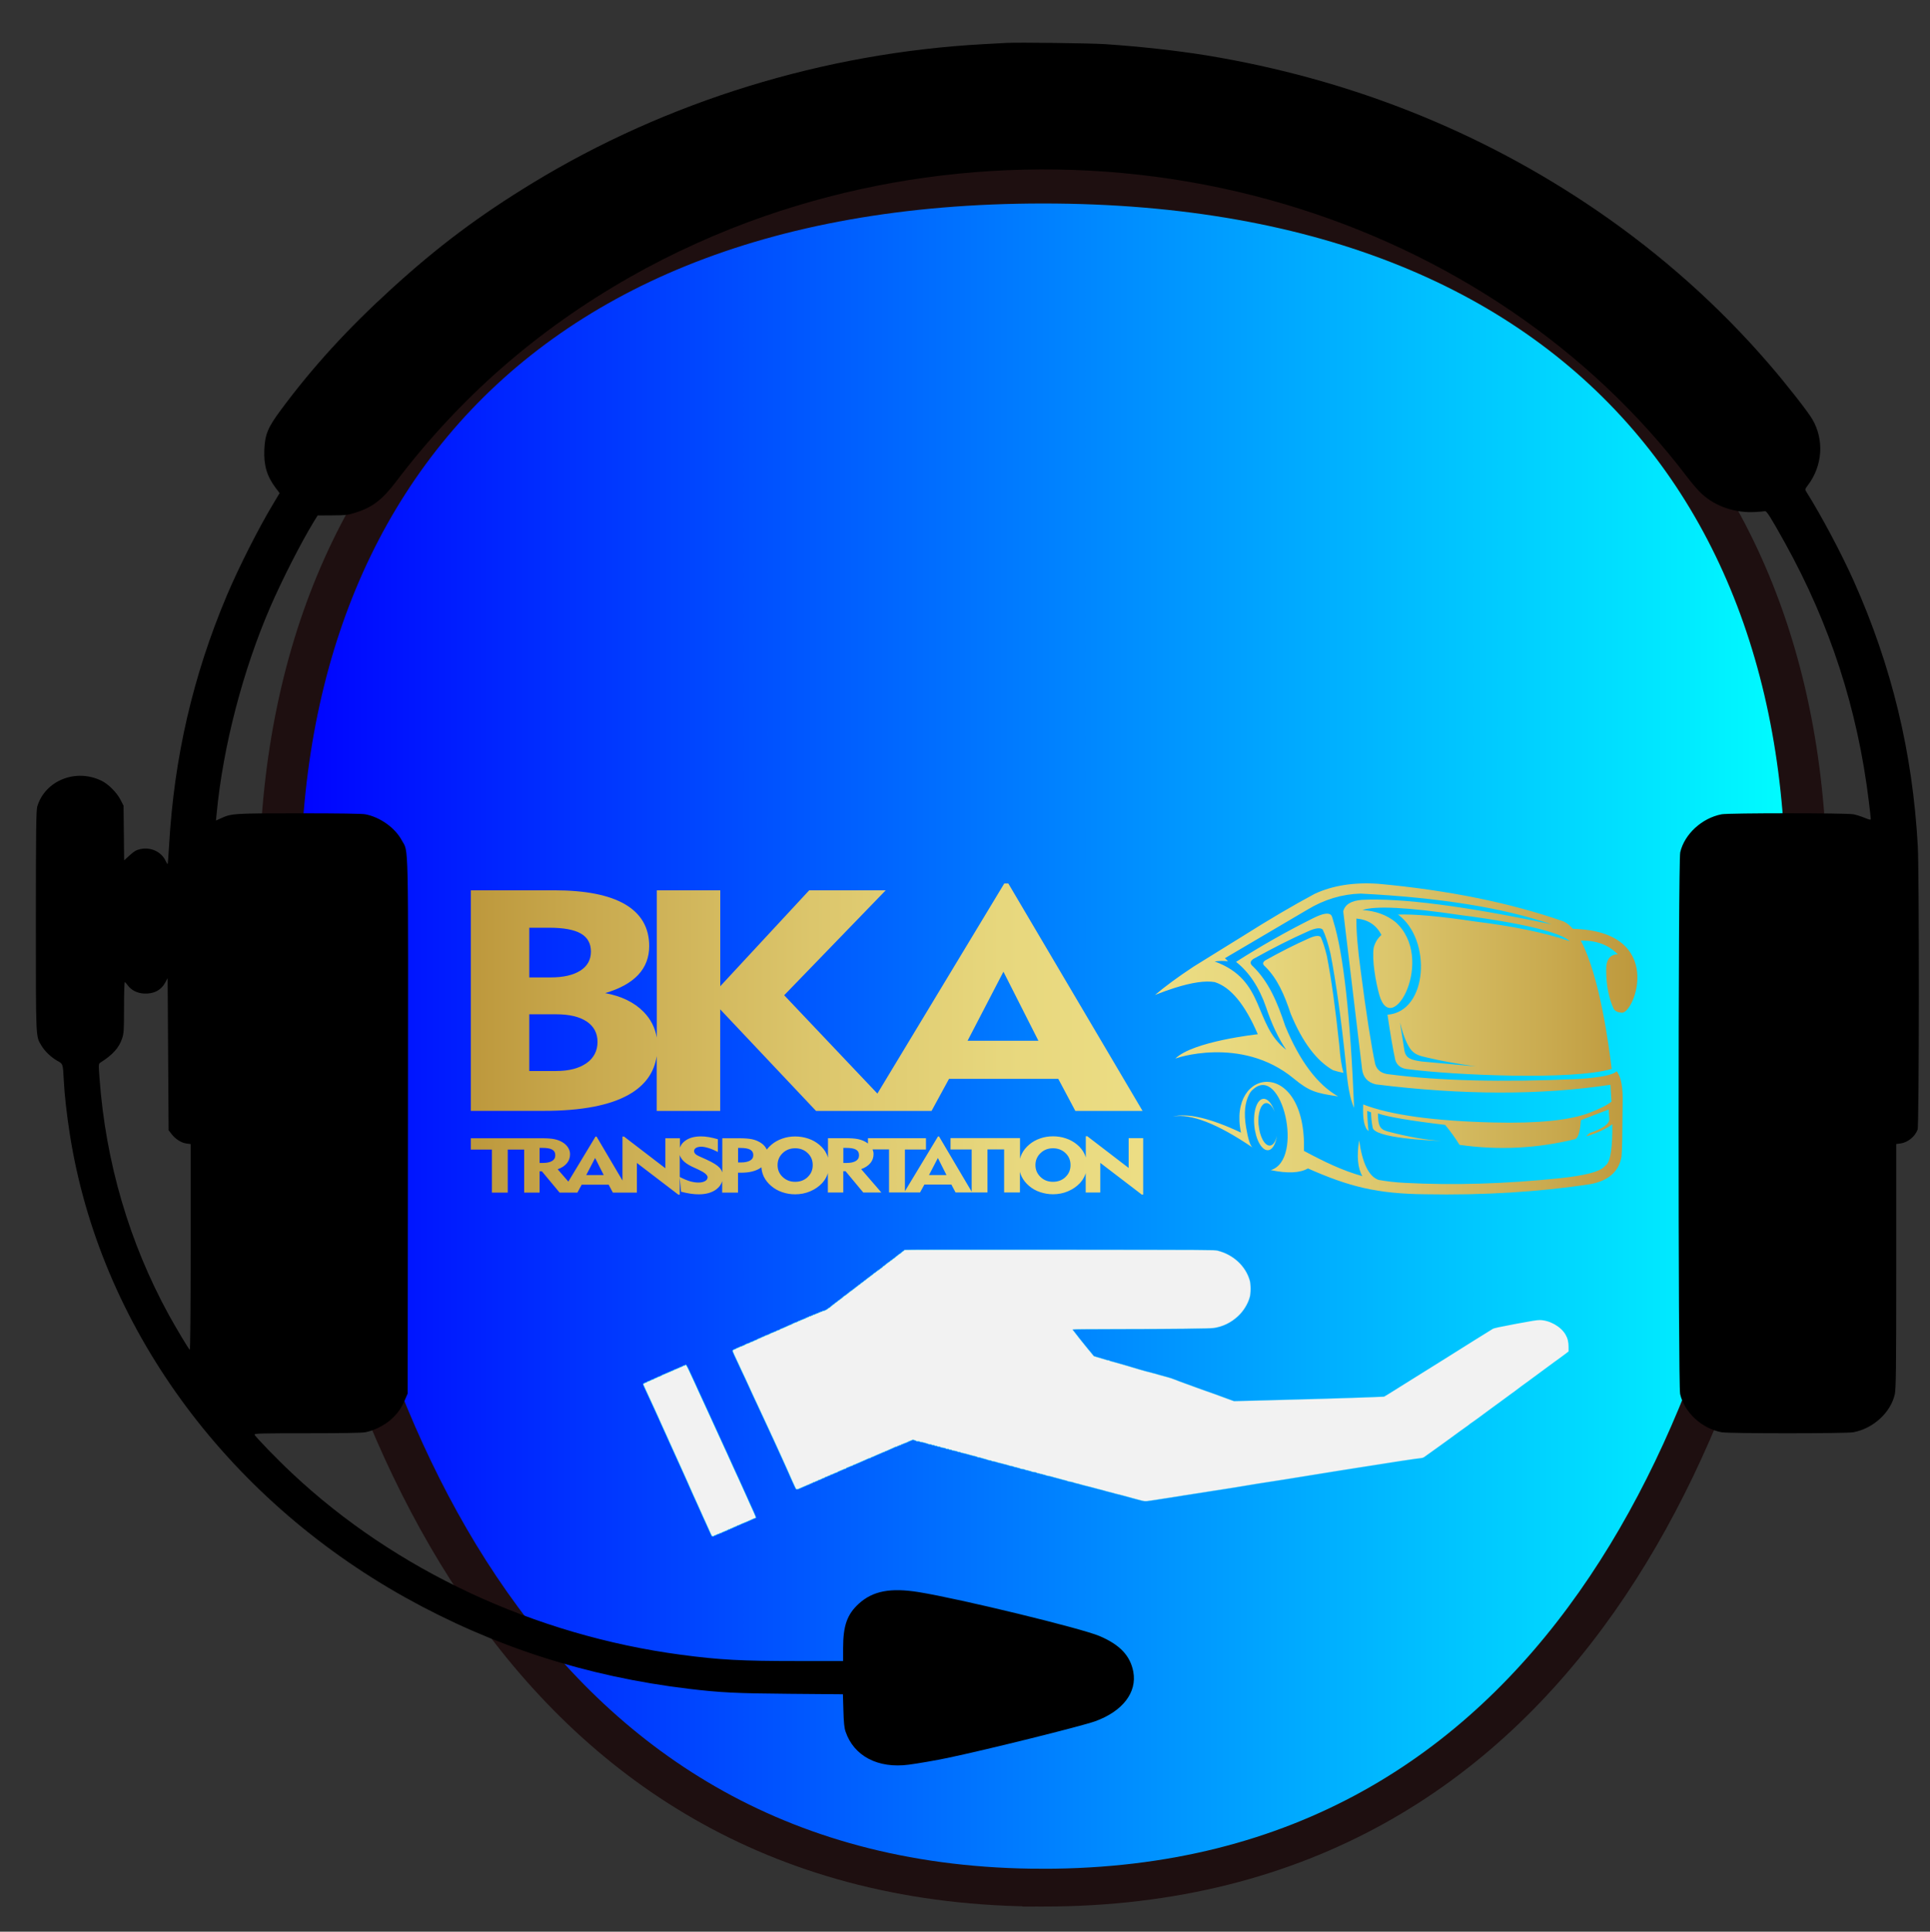 <?xml version="1.0" encoding="UTF-8" standalone="no"?>
<!-- Created with Inkscape (http://www.inkscape.org/) -->

<svg
   width="32.39mm"
   height="32.411mm"
   viewBox="0 0 32.39 32.411"
   version="1.1"
   id="svg1"
   inkscape:version="1.4 (e7c3feb1, 2024-10-09)"
   sodipodi:docname="best-services247.svg"
   xmlns:inkscape="http://www.inkscape.org/namespaces/inkscape"
   xmlns:sodipodi="http://sodipodi.sourceforge.net/DTD/sodipodi-0.dtd"
   xmlns:xlink="http://www.w3.org/1999/xlink"
   xmlns="http://www.w3.org/2000/svg"
   xmlns:svg="http://www.w3.org/2000/svg">
  <rect x="0" y="0" width="32.39" height="32.411" fill="#333333" stroke="none"/>
  <sodipodi:namedview
     id="namedview1"
     pagecolor="#ffffff"
     bordercolor="#000000"
     borderopacity="0.25"
     inkscape:showpageshadow="2"
     inkscape:pageopacity="0.0"
     inkscape:pagecheckerboard="0"
     inkscape:deskcolor="#d1d1d1"
     inkscape:document-units="mm"
     inkscape:zoom="2.24"
     inkscape:cx="60.9375"
     inkscape:cy="61.383929"
     inkscape:window-width="1512"
     inkscape:window-height="830"
     inkscape:window-x="0"
     inkscape:window-y="38"
     inkscape:window-maximized="0"
     inkscape:current-layer="g7" />
  <defs
     id="defs1">
    <linearGradient
       id="e-0"
       x2="0"
       y1="663.25"
       y2="277.5"
       gradientUnits="userSpaceOnUse">
      <stop
         stop-color="#00f"
         offset="0"
         id="stop3-2" />
      <stop
         stop-color="#0ff"
         offset="1"
         id="stop4-3" />
    </linearGradient>
    <radialGradient
       id="c-0"
       cx="-2.153"
       cy="415.87"
       r="200.44"
       gradientTransform="matrix(2.5846e-8,0.341,-0.325,2.464e-8,579.9,296.01)"
       gradientUnits="userSpaceOnUse"
       xlink:href="#linearGradient82" />
    <linearGradient
       id="linearGradient82">
      <stop
         stop-color="#fff"
         offset="0"
         id="stop81" />
      <stop
         stop-color="#fff"
         stop-opacity="0"
         offset="1"
         id="stop82"
         style="stop-color:#ffffff;stop-opacity:0.036;" />
    </linearGradient>
    <linearGradient
       id="d-2"
       x1="243.59"
       x2="244.48"
       y1="101.8"
       y2="237.7"
       gradientUnits="userSpaceOnUse"
       xlink:href="#a-4"
       gradientTransform="matrix(0.525,0,0,0.48,40.484,-4.627)" />
    <linearGradient
       id="a-4">
      <stop
         stop-color="#fff"
         offset="0"
         id="stop1-8" />
      <stop
         stop-color="#fff"
         stop-opacity="0"
         offset="1"
         id="stop2-8" />
    </linearGradient>
    <linearGradient
       id="Gradiente_sem_nome_52"
       data-name="Gradiente sem nome 52"
       x1="0"
       y1="16.52"
       x2="97.65"
       y2="16.52"
       gradientUnits="userSpaceOnUse">
      <stop
         offset="0"
         stop-color="#bd983c"
         id="stop1" />
      <stop
         offset=".18"
         stop-color="#c9aa4f"
         id="stop2" />
      <stop
         offset=".51"
         stop-color="#dcc66c"
         id="stop3" />
      <stop
         offset=".79"
         stop-color="#e7d77d"
         id="stop4" />
      <stop
         offset="1"
         stop-color="#ecdd84"
         id="stop5-8" />
    </linearGradient>
    <linearGradient
       id="Gradiente_sem_nome_14-6"
       data-name="Gradiente sem nome 14"
       x1="99.45"
       y1="22.59"
       x2="169.57"
       y2="22.59"
       gradientUnits="userSpaceOnUse"
       gradientTransform="matrix(0.892,0,0,0.892,9.131,2.434)">
      <stop
         offset="0"
         stop-color="#ecdd84"
         id="stop6-4-0" />
      <stop
         offset=".21"
         stop-color="#e7d77d"
         id="stop7-8-7" />
      <stop
         offset=".49"
         stop-color="#dcc66c"
         id="stop8-0-2" />
      <stop
         offset=".82"
         stop-color="#c9aa4f"
         id="stop9-4-9" />
      <stop
         offset="1"
         stop-color="#bd983c"
         id="stop10-6-8" />
    </linearGradient>
    <linearGradient
       id="Gradiente_sem_nome_52-2-1-8-3"
       data-name="Gradiente sem nome 52"
       y1="40.95"
       x2="97.74"
       y2="40.95"
       xlink:href="#Gradiente_sem_nome_52"
       gradientTransform="matrix(0.892,0,0,0.892,9.131,2.434)" />
    <linearGradient
       id="d-47"
       x1="133.06"
       x2="183.19"
       y1="227"
       y2="245.25"
       gradientTransform="matrix(0.365,0.098,-0.098,0.365,170.216,59.05)"
       gradientUnits="userSpaceOnUse">
      <stop
         stop-color="#545454"
         offset="0"
         id="stop11-7" />
      <stop
         stop-color="#d6d6d6"
         offset="1"
         id="stop12-0" />
    </linearGradient>
    <linearGradient
       inkscape:collect="always"
       xlink:href="#Gradiente_sem_nome_52"
       id="linearGradient12"
       gradientUnits="userSpaceOnUse"
       x1="0"
       y1="16.52"
       x2="97.65"
       y2="16.52"
       gradientTransform="matrix(0.892,0,0,0.892,9.131,2.434)" />
    <linearGradient
       inkscape:collect="always"
       xlink:href="#Gradiente_sem_nome_14-6"
       id="linearGradient91"
       gradientUnits="userSpaceOnUse"
       gradientTransform="matrix(0.892,0,0,0.892,9.131,2.434)"
       x1="99.45"
       y1="22.59"
       x2="169.57"
       y2="22.59" />
    <linearGradient
       id="Gradiente_sem_nome_52-2-1-8-3-1"
       data-name="Gradiente sem nome 52"
       y1="40.95"
       x2="97.74"
       y2="40.95"
       xlink:href="#Gradiente_sem_nome_52"
       gradientTransform="matrix(0.892,0,0,0.892,9.131,2.434)" />
    <linearGradient
       inkscape:collect="always"
       xlink:href="#linearGradient87"
       id="linearGradient88"
       x1="29.377"
       y1="208.397"
       x2="280.616"
       y2="208.397"
       gradientUnits="userSpaceOnUse" />
    <linearGradient
       id="linearGradient87"
       inkscape:collect="always">
      <stop
         style="stop-color:#1ed0ed;stop-opacity:1;"
         offset="0"
         id="stop87" />
      <stop
         style="stop-color:#1ed0ed;stop-opacity:0;"
         offset="1"
         id="stop88" />
    </linearGradient>
    <linearGradient
       inkscape:collect="always"
       xlink:href="#linearGradient87"
       id="linearGradient85"
       x1="211.379"
       y1="574.233"
       x2="504.998"
       y2="574.233"
       gradientUnits="userSpaceOnUse" />
    <linearGradient
       inkscape:collect="always"
       xlink:href="#e-0-7"
       id="linearGradient86"
       gradientUnits="userSpaceOnUse"
       x1="211.379"
       y1="574.233"
       x2="504.998"
       y2="574.233" />
    <linearGradient
       id="e-0-7"
       x2="0"
       y1="663.25"
       y2="277.5"
       gradientUnits="userSpaceOnUse">
      <stop
         stop-color="#00f"
         offset="0"
         id="stop3-2-9" />
      <stop
         stop-color="#0ff"
         offset="1"
         id="stop4-3-6" />
    </linearGradient>
    <linearGradient
       inkscape:collect="always"
       xlink:href="#linearGradient87"
       id="linearGradient2"
       gradientUnits="userSpaceOnUse"
       x1="29.377"
       y1="208.397"
       x2="280.616"
       y2="208.397" />
    <linearGradient
       inkscape:collect="always"
       xlink:href="#linearGradient87"
       id="linearGradient4"
       gradientUnits="userSpaceOnUse"
       x1="29.377"
       y1="208.397"
       x2="280.616"
       y2="208.397" />
    <linearGradient
       inkscape:collect="always"
       xlink:href="#linearGradient87"
       id="linearGradient6"
       gradientUnits="userSpaceOnUse"
       x1="29.377"
       y1="208.397"
       x2="280.616"
       y2="208.397" />
    <linearGradient
       inkscape:collect="always"
       xlink:href="#linearGradient87"
       id="linearGradient7"
       gradientUnits="userSpaceOnUse"
       x1="211.379"
       y1="574.233"
       x2="504.998"
       y2="574.233" />
  </defs>
  <g
     inkscape:label="Layer 1"
     inkscape:groupmode="layer"
     id="layer1"
     transform="translate(-85.99,-132.292)">
    <g
       id="g7"
       transform="matrix(0.164,0,0,0.164,73.367,62.064)">
      <g
         id="layer1-0"
         transform="matrix(0.532,0,0,0.485,-12.538,212.896)">
        <g
           style="fill:url(#linearGradient85);fill-opacity:1;stroke:#1ed0ed;stroke-width:17.564;stroke-linejoin:miter;stroke-dasharray:none;stroke-opacity:1"
           id="g1-2"
           transform="translate(10.703,88.297)">
          <g
             id="g6"
             style="fill:url(#linearGradient7)">
            <path
               d="M 358.188,753.862 C 457.99,753.851 493.906,653.928 503.306,571.836 514.889,470.713 467.071,394.605 358.188,394.605 c -108.86,0 -156.7,76.102 -145.118,177.231 9.412,82.085 45.31,182.036 145.118,182.025 z"
               id="path1"
               style="fill:url(#linearGradient86);stroke:#1e0f10;stroke-width:7.974;stroke-dasharray:none;stroke-opacity:1" />
          </g>
        </g>
        <g
           id="g5"
           transform="translate(10.703,88.297)">
          <g
             style="fill:#000000;fill-opacity:1;stroke-linejoin:miter"
             id="g4">
            <path
               d="m 351.187,364.716 c -0.565,0.038 -2.563,0.151 -4.428,0.264 -30.696,1.828 -60.978,12.06 -86.776,29.302 -10.345,6.916 -18.203,13.379 -27.135,22.311 -8.517,8.517 -15.15,16.489 -21.256,25.515 -2.525,3.731 -3.071,5.163 -3.203,8.386 -0.132,3.354 0.49,5.634 2.205,8.14 l 0.735,1.055 -1.131,2.073 c -2.883,5.22 -6.784,13.699 -9.045,19.579 -6.501,16.903 -10.119,34.107 -11.08,52.574 -0.113,2.167 -0.245,3.976 -0.283,4.014 -0.038,0.038 -0.207,-0.245 -0.377,-0.641 -0.791,-1.922 -2.864,-2.996 -4.862,-2.506 -0.791,0.189 -1.187,0.433 -2.054,1.3 l -1.074,1.074 -0.057,-5.766 -0.057,-5.766 -0.603,-1.281 c -0.716,-1.508 -2.299,-3.26 -3.599,-3.957 -4.956,-2.694 -10.911,-0.075 -12.399,5.427 -0.207,0.773 -0.264,5.276 -0.264,24.12 -3e-5,25.307 -0.038,24.271 1.074,26.306 0.622,1.168 1.865,2.469 3.053,3.204 1.093,0.659 1.074,0.603 1.244,4.127 0.132,3.053 0.565,7.179 1.15,11.306 5.728,40.194 29.698,76.468 64.615,97.818 16.846,10.289 34.823,16.639 54.459,19.221 6.068,0.791 8.988,0.961 19.428,1.055 l 10.213,0.094 0.094,3.43 c 0.057,2.468 0.17,3.693 0.415,4.447 1.602,5.182 6.256,7.839 12.173,6.972 1.752,-0.245 5.37,-0.942 7.424,-1.413 7.783,-1.79 25.646,-6.671 28.379,-7.726 5.295,-2.091 8.122,-6.086 7.368,-10.477 -0.584,-3.373 -2.582,-5.691 -6.501,-7.519 -3.505,-1.639 -26.777,-7.839 -34.71,-9.252 -5.502,-0.98 -8.894,-0.264 -11.608,2.45 -2.224,2.242 -2.996,4.617 -2.996,9.347 v 2.732 l -8.894,-1.2e-4 c -10.684,2.5e-4 -14.849,-0.245 -22.236,-1.319 -28.19,-4.108 -55.005,-17.807 -74.885,-38.309 -2.864,-2.94 -7.123,-7.764 -7.198,-8.14 -0.057,-0.245 1.319,-0.283 10.119,-0.283 6.614,0 10.534,-0.076 11.174,-0.207 1.658,-0.339 3.693,-1.451 4.975,-2.713 1.262,-1.262 1.979,-2.355 2.695,-4.221 l 0.49,-1.244 0.057,-56.305 c 0.057,-62.448 0.151,-57.662 -1.206,-60.413 -1.3,-2.638 -4.183,-4.88 -7.01,-5.465 -0.66,-0.132 -4.975,-0.207 -12.72,-0.207 -12.701,-1.3e-4 -13.021,0.038 -15.037,1.055 l -0.961,0.471 0.132,-1.47 c 1.225,-14.133 5.05,-30.245 10.345,-43.642 2.299,-5.785 5.842,-13.417 8.348,-17.939 l 0.735,-1.3 2.826,-0.019 c 2.525,-0.019 2.959,-0.057 4.315,-0.528 3.335,-1.112 5.257,-2.713 7.933,-6.577 12.267,-17.751 27.173,-32.053 44.999,-43.152 8.009,-5.012 17.148,-9.535 25.929,-12.87 32.166,-12.211 67.48,-13.096 100.061,-2.506 31.413,10.213 58.717,30.527 77.429,57.624 0.886,1.281 2.148,2.883 2.808,3.524 2.676,2.657 6.445,4.033 10.289,3.769 0.848,-0.057 1.658,-0.132 1.809,-0.17 0.32,-0.075 1.074,1.225 3.863,6.727 8.649,17.11 13.944,34.974 16.111,54.477 0.207,1.847 0.377,3.524 0.377,3.693 0,0.264 -0.151,0.245 -1.168,-0.207 -0.66,-0.301 -1.64,-0.641 -2.186,-0.754 -1.375,-0.283 -23.931,-0.283 -25.326,5e-5 -3.788,0.791 -7.161,4.183 -7.971,8.027 -0.415,1.903 -0.415,112.384 -0.019,114.269 0.829,3.901 4.183,7.293 7.99,8.065 1.376,0.283 23.95,0.283 25.326,-1.5e-4 3.825,-0.791 7.161,-4.127 7.971,-7.99 0.226,-1.131 0.283,-5.126 0.283,-27.06 v -25.759 l 0.829,-0.113 c 1.394,-0.207 2.789,-1.451 3.279,-2.921 0.302,-0.829 0.32,-54.138 0.038,-59.772 -0.98,-19.711 -5.012,-38.008 -12.324,-55.966 -2.318,-5.71 -6.275,-13.869 -9.083,-18.749 -0.32,-0.565 -0.32,-0.584 0.283,-1.47 2.808,-4.07 3.147,-9.535 0.848,-13.869 -0.81,-1.564 -5.069,-7.519 -8.31,-11.627 -9.591,-12.211 -20.747,-23.121 -33.127,-32.411 -22.387,-16.79 -47.694,-27.814 -75.187,-32.751 -5.597,-0.999 -12.87,-1.884 -19.409,-2.355 -2.751,-0.207 -16.865,-0.396 -18.938,-0.264 z M 190.544,594.893 c 0.754,1.074 1.903,1.865 2.883,1.998 l 0.791,0.113 -3e-5,21.746 c -3e-5,13.153 -0.075,21.708 -0.17,21.651 -0.207,-0.132 -2.582,-4.485 -4.033,-7.368 -7.613,-15.245 -12.135,-32.185 -13.323,-49.842 -0.207,-3.09 -0.207,-3.109 0.188,-3.392 2.356,-1.639 3.543,-3.09 4.146,-5.05 0.339,-1.074 0.377,-1.752 0.377,-6.558 6e-5,-2.94 0.057,-5.352 0.151,-5.352 0.075,0.019 0.302,0.283 0.509,0.603 0.66,1.055 1.828,1.734 3.166,1.809 1.884,0.113 3.298,-0.678 4.127,-2.374 l 0.433,-0.886 0.094,16.055 0.094,16.036 z"
               id="path3" />
          </g>
        </g>
      </g>
      <g
         id="g1"
         transform="matrix(0.789,0,0,0.789,117.943,516.686)">
        <path
           class="cls-3"
           d="M 78.846,2.434 H 78.32 L 61.866,29.676 49.775,16.925 62.946,3.318 H 53.023 L 41.486,15.756 V 3.318 h -8.236 v 19.095 c -0.214,-1.267 -0.776,-2.382 -1.704,-3.328 -1.205,-1.231 -2.864,-2.043 -4.988,-2.436 1.91,-0.562 3.337,-1.356 4.292,-2.374 0.946,-1.017 1.419,-2.258 1.419,-3.721 0,-2.391 -1.044,-4.194 -3.123,-5.416 C 27.066,3.925 23.997,3.318 19.928,3.318 H 9.131 v 28.598 h 9.467 c 4.863,0 8.539,-0.696 11.02,-2.097 2.097,-1.187 3.302,-2.855 3.623,-4.997 v 7.103 h 8.236 V 18.755 l 12.43,13.17 h 14.982 l 2.266,-4.158 h 14.17 l 2.213,4.158 h 8.718 z M 16.716,8.172 h 2.579 c 1.865,0 3.23,0.25 4.105,0.75 0.874,0.5 1.312,1.285 1.312,2.347 0,1.062 -0.464,1.892 -1.383,2.472 -0.919,0.58 -2.204,0.874 -3.846,0.874 h -2.766 z m 7.406,17.569 c -0.955,0.669 -2.266,1.008 -3.935,1.008 h -3.471 v -7.353 h 3.471 c 1.722,0 3.043,0.312 3.98,0.937 0.928,0.625 1.401,1.508 1.401,2.65 0,1.142 -0.482,2.088 -1.437,2.757 z m 49.442,-2.918 4.649,-8.95 4.533,8.95 z"
           id="path10"
           style="fill:url(#linearGradient12);stroke-width:0.892" />
        <path
           class="cls-1"
           d="m 130.939,23.814 c -0.473,-0.696 -0.91,-1.82 -1.294,-3.355 0.375,2.382 0.562,3.569 0.562,3.569 0.17,1.08 0.857,1.294 2.275,1.49 4.693,0.428 7.04,0.642 7.04,0.642 -1.99,-0.286 -3.65,-0.571 -4.979,-0.848 -0.473,-0.098 -0.937,-0.205 -1.401,-0.312 -0.946,-0.214 -1.66,-0.384 -2.204,-1.187 m -8.629,3.168 c -0.25,-0.883 -0.428,-2.097 -0.544,-3.632 -0.491,-4.676 -1.017,-8.504 -1.597,-11.475 -0.259,-1.098 -0.535,-1.936 -0.812,-2.507 -0.25,-0.223 -0.767,-0.161 -1.544,0.196 -1.722,0.758 -3.614,1.713 -5.657,2.855 -0.339,0.241 -0.348,0.5 -0.018,0.767 1.624,1.588 2.516,3.685 3.346,6.175 1.508,3.632 3.328,6.059 5.47,7.281 0.509,0.161 0.964,0.277 1.365,0.348 z m -11.011,6.755 c -0.134,-1.517 0.312,-2.784 0.982,-2.829 0.419,-0.027 0.83,0.428 1.115,1.142 -0.339,-1.035 -0.892,-1.731 -1.463,-1.695 -0.821,0.045 -1.347,1.579 -1.187,3.418 0.161,1.838 0.955,3.293 1.776,3.248 0.58,-0.036 1.008,-0.803 1.16,-1.892 -0.152,0.758 -0.491,1.267 -0.91,1.294 -0.678,0.036 -1.33,-1.16 -1.463,-2.686 z m -2.302,0.99 c -3.917,-1.847 -6.853,-2.543 -8.825,-2.079 2.347,-0.41 5.8,0.928 10.36,4.033 -0.303,-0.214 -0.589,-1.089 -0.848,-2.623 -0.312,-1.892 -0.143,-3.203 0.384,-4.247 0.152,-0.294 0.25,-0.437 0.509,-0.669 3.765,-3.373 6.683,9.146 2.311,10.458 2.159,0.455 3.765,0.384 4.818,-0.214 5.389,2.382 8.985,3.275 15.151,3.346 v 0 c 7.629,0.143 14.785,-0.294 21.478,-1.312 2.347,-0.437 3.694,-1.624 4.042,-3.569 0.071,-0.607 0.116,-2.9 0.143,-6.862 0.062,-2.097 -0.196,-3.498 -0.776,-4.212 -0.464,0.491 -2.15,0.83 -5.086,1.017 -9.797,0.428 -17.908,0.232 -24.342,-0.607 -1.017,-0.071 -1.642,-0.509 -1.883,-1.321 -0.518,-2.427 -1.151,-6.46 -1.883,-12.108 -0.384,-2.811 -0.571,-5.068 -0.562,-6.773 1.499,0.125 2.588,0.83 3.248,2.124 -0.5,0.446 -0.83,0.999 -0.999,1.651 -0.25,1.579 0.268,4.506 0.732,6.139 1.651,5.746 7.353,-4.747 2.088,-9.467 -1.16,-0.928 -2.588,-1.446 -4.283,-1.553 1.686,-0.58 5.961,-0.357 12.831,0.669 2.659,0.33 12.394,1.678 14.054,3.373 -0.036,-0.018 -0.071,-0.027 -0.107,-0.036 -3.114,-1.062 -7.165,-1.901 -12.135,-2.516 -4.577,-0.687 -7.915,-0.982 -10.021,-0.901 4.408,3.221 3.873,12.608 -1.374,12.983 0.375,2.516 0.705,4.461 1.008,5.853 0.223,0.75 0.803,1.16 1.749,1.222 5.711,0.741 21.112,1.472 26.323,-0.045 -0.339,-2.793 -1.526,-12.01 -4.006,-16.632 1.99,-0.054 3.596,0.535 4.809,1.776 -1.053,0 -1.562,0.723 -1.517,2.15 0.018,1.901 0.339,3.542 0.973,4.917 0.187,0.294 0.535,0.464 1.035,0.5 1.678,0.187 5.773,-10.583 -6.326,-10.877 -0.384,-0.437 -0.794,-0.767 -1.222,-0.964 -6.942,-2.418 -14.946,-4.042 -23.985,-4.872 -3.186,-0.223 -5.952,0.214 -8.289,1.303 -2.811,1.508 -5.898,3.319 -9.271,5.452 l -1.214,0.75 v 0 c 0,0 -5.211,3.23 -5.211,3.23 -2.043,1.347 -3.712,2.579 -5.006,3.676 0.919,-0.366 1.776,-0.669 2.561,-0.919 2.24,-0.705 3.962,-0.955 5.175,-0.75 2.07,0.642 3.935,2.9 5.595,6.764 0,0 -8.468,0.91 -10.716,3.177 -0.259,0.009 8.539,-3.096 15.383,2.57 2.017,1.669 2.909,1.892 5.746,2.311 -2.686,-1.526 -4.97,-4.569 -6.853,-9.119 -1.035,-3.132 -2.15,-5.746 -4.185,-7.736 -0.41,-0.339 -0.402,-0.651 0.027,-0.955 2.561,-1.428 4.925,-2.623 7.085,-3.578 0.973,-0.446 1.615,-0.526 1.927,-0.25 0.357,0.723 0.696,1.767 1.017,3.141 0.723,3.73 1.392,8.521 1.999,14.384 0.196,2.632 0.544,4.497 1.062,5.604 -0.491,-11.957 -1.392,-20.014 -2.686,-24.181 -0.062,-0.205 -0.161,-0.669 -0.294,-0.812 -0.321,-0.357 -1.089,-0.223 -2.311,0.384 -3.489,1.74 -6.826,3.632 -10.021,5.675 1.704,1.347 2.998,3.302 3.881,5.853 0.741,2.213 1.615,4.069 2.623,5.55 -4.301,-3.319 -2.606,-9.03 -9.28,-11.457 0.634,-0.089 1.205,-0.089 1.731,-0.018 -0.107,-0.134 -0.241,-0.259 -0.402,-0.402 0,0 3.569,-2.097 10.708,-6.3 2.168,-1.312 4.47,-2.008 6.889,-2.079 10.27,0.518 18.524,1.847 24.77,3.989 -11.216,-2.365 -19.407,-3.426 -24.565,-3.177 -1.41,0.098 -2.231,0.598 -2.454,1.49 0,0 0.812,6.817 2.445,20.46 0.125,1.053 0.714,1.713 1.767,1.972 11.234,1.401 21.379,1.419 30.445,0.054 0.053,0.767 0.098,1.499 0.134,2.186 -0.562,0.455 -1.49,0.928 -2.775,1.419 -2.579,0.999 -6.746,1.428 -12.51,1.285 -7.754,-0.187 -13.402,-0.973 -16.918,-2.338 -0.089,1.892 0.143,3.043 0.696,3.453 -0.089,-0.75 -0.152,-1.624 -0.178,-2.614 0.187,0.062 0.357,0.125 0.5,0.187 0,0.571 0.071,1.214 0.205,1.945 0.134,1.401 7.558,1.713 8.896,1.758 -1.99,-0.125 -4.328,-0.535 -7.005,-1.24 -1.071,-0.303 -1.169,-0.892 -1.205,-2.32 1.347,0.455 4.247,0.946 8.718,1.481 0.714,0.866 1.338,1.731 1.865,2.588 5.077,0.723 10.092,0.473 15.053,-0.758 0.375,-0.241 0.607,-1.053 0.678,-2.436 0,0 1.205,-0.464 3.614,-1.392 0,0 0.027,0.402 0.08,1.214 0.045,0.634 -0.803,1.249 -2.516,1.838 -0.214,0.134 -0.366,0.277 -0.446,0.437 1.499,-0.482 2.623,-1.008 3.355,-1.579 0.027,2.927 -0.214,4.658 -0.732,5.22 -0.08,0.089 -0.259,0.232 -0.357,0.339 -0.651,0.625 -2.534,1.106 -5.657,1.437 -7.058,0.741 -13.804,0.946 -20.228,0.607 -1.196,-0.062 -2.302,-0.196 -3.355,-0.384 -1.258,-0.455 -2.088,-2.159 -2.507,-5.122 -0.33,2.043 -0.187,3.596 0.419,4.64 -2.606,-0.732 -4.943,-1.865 -7.576,-3.275 0.357,-12.162 -9.949,-10.922 -8.165,-2.347 z"
           id="path11"
           style="fill:url(#linearGradient91);fill-rule:evenodd;stroke-width:0.892" />
        <path
           class="cls-2"
           d="m 94.453,35.432 v 3.89 l -5.363,-4.113 h -0.196 v 2.766 c -0.045,-0.17 -0.107,-0.33 -0.178,-0.482 -0.214,-0.455 -0.535,-0.857 -0.955,-1.205 -0.419,-0.348 -0.892,-0.616 -1.428,-0.794 -0.535,-0.187 -1.098,-0.277 -1.686,-0.277 -0.589,0 -1.151,0.089 -1.678,0.277 -0.535,0.187 -1.008,0.446 -1.41,0.794 -0.428,0.357 -0.75,0.767 -0.973,1.222 -0.098,0.196 -0.17,0.402 -0.223,0.616 v -2.677 h -9.012 v 1.472 h 2.739 v 5.47 l -4.229,-7.156 h -0.134 l -4.292,7.103 v -5.407 h 2.73 v -1.472 h -7.522 v 0.696 c -0.089,-0.071 -0.178,-0.134 -0.286,-0.196 -0.303,-0.178 -0.642,-0.303 -1.035,-0.384 -0.393,-0.08 -0.937,-0.116 -1.651,-0.116 h -2.213 v 2.534 c -0.045,-0.17 -0.107,-0.33 -0.178,-0.482 -0.214,-0.455 -0.535,-0.857 -0.955,-1.205 -0.419,-0.348 -0.892,-0.616 -1.428,-0.794 -0.535,-0.178 -1.098,-0.277 -1.686,-0.277 -0.589,0 -1.151,0.089 -1.678,0.277 -0.535,0.187 -1.008,0.446 -1.41,0.794 -0.232,0.196 -0.437,0.41 -0.607,0.634 -0.036,-0.08 -0.071,-0.152 -0.116,-0.223 -0.178,-0.286 -0.428,-0.526 -0.75,-0.714 -0.312,-0.187 -0.66,-0.33 -1.062,-0.41 -0.402,-0.08 -0.937,-0.125 -1.624,-0.125 h -2.213 v 4.435 c -0.071,-0.223 -0.187,-0.428 -0.348,-0.607 -0.294,-0.321 -0.857,-0.678 -1.704,-1.062 l -1.008,-0.455 c -0.196,-0.089 -0.348,-0.187 -0.446,-0.294 -0.098,-0.107 -0.152,-0.223 -0.152,-0.348 0,-0.178 0.08,-0.312 0.25,-0.419 0.17,-0.098 0.393,-0.152 0.687,-0.152 0.259,0 0.58,0.062 0.955,0.178 0.375,0.116 0.767,0.286 1.187,0.5 v -1.651 c -0.437,-0.125 -0.83,-0.214 -1.187,-0.277 -0.357,-0.062 -0.687,-0.089 -0.99,-0.089 -0.83,0 -1.508,0.178 -2.026,0.544 -0.366,0.259 -0.598,0.562 -0.714,0.919 v -1.222 h -1.892 v 3.89 l -5.363,-4.113 h -0.196 v 5.702 L 25.442,35.253 h -0.134 l -3.525,5.836 -1.383,-1.597 c 0.518,-0.187 0.919,-0.446 1.196,-0.785 0.277,-0.33 0.41,-0.723 0.41,-1.169 0,-0.312 -0.089,-0.598 -0.268,-0.874 -0.178,-0.277 -0.428,-0.509 -0.75,-0.696 -0.303,-0.178 -0.642,-0.303 -1.035,-0.384 -0.393,-0.08 -0.937,-0.116 -1.651,-0.116 H 9.131 v 1.472 h 2.739 v 5.577 h 2.052 v -5.577 h 2.133 v 5.577 h 1.999 v -2.766 h 0.294 l 2.302,2.766 h 2.347 l -0.027,-0.027 0.544,-0.999 h 3.498 l 0.544,1.026 h 3.114 v -3.846 l 5.381,4.113 h 0.178 v -2.249 l 0.17,1.865 c 0.455,0.116 0.866,0.205 1.24,0.259 0.375,0.054 0.723,0.08 1.044,0.08 0.946,0 1.704,-0.214 2.275,-0.634 0.393,-0.294 0.651,-0.651 0.776,-1.071 v 1.481 h 2.052 v -2.579 c 0.045,0 0.098,0 0.152,0 0.054,0 0.143,0 0.25,0 1.062,0 1.901,-0.205 2.525,-0.625 0.036,-0.027 0.071,-0.054 0.107,-0.08 0.027,0.428 0.134,0.83 0.312,1.214 0.223,0.455 0.544,0.857 0.973,1.222 0.41,0.348 0.883,0.616 1.419,0.794 0.535,0.187 1.089,0.277 1.669,0.277 0.687,0 1.338,-0.125 1.945,-0.384 0.607,-0.259 1.124,-0.607 1.553,-1.062 0.294,-0.321 0.518,-0.678 0.669,-1.062 0.027,-0.08 0.054,-0.161 0.08,-0.25 v 2.525 h 1.999 v -2.766 h 0.294 l 2.302,2.766 h 2.347 l -2.623,-3.034 c 0.518,-0.187 0.919,-0.446 1.196,-0.785 0.277,-0.33 0.41,-0.723 0.41,-1.169 0,-0.205 -0.045,-0.402 -0.125,-0.598 h 2.133 v 5.577 h 4.024 l 0.562,-1.026 h 3.498 l 0.544,1.026 h 4.14 v -5.577 h 2.159 v 5.577 h 2.052 V 39.822 c 0.054,0.214 0.125,0.419 0.223,0.616 0.223,0.455 0.544,0.857 0.973,1.222 0.41,0.348 0.883,0.616 1.419,0.794 0.535,0.178 1.089,0.277 1.669,0.277 0.687,0 1.338,-0.125 1.945,-0.384 0.607,-0.259 1.124,-0.607 1.553,-1.062 0.294,-0.321 0.518,-0.678 0.669,-1.062 0.027,-0.08 0.054,-0.161 0.08,-0.241 v 2.525 h 1.892 v -3.846 l 5.381,4.113 h 0.178 V 35.458 H 94.444 Z m -74.775,2.98 c -0.277,0.17 -0.669,0.259 -1.187,0.259 H 18.054 V 36.717 h 0.339 c 0.598,0 1.026,0.071 1.294,0.223 0.268,0.152 0.402,0.393 0.402,0.732 0,0.339 -0.134,0.571 -0.41,0.741 z m 4.426,1.829 1.151,-2.213 1.115,2.213 z m 15.419,0.776 c -0.214,0.125 -0.5,0.196 -0.857,0.196 -0.357,0 -0.714,-0.054 -1.089,-0.161 -0.366,-0.107 -0.821,-0.294 -1.347,-0.562 v -2.855 c 0.062,0.223 0.178,0.428 0.339,0.625 0.277,0.33 0.696,0.625 1.258,0.892 l 0.58,0.268 c 0.071,0.036 0.161,0.08 0.286,0.134 0.767,0.357 1.151,0.687 1.151,0.973 0,0.205 -0.107,0.366 -0.321,0.491 z m 5.836,-2.659 c -0.277,0.161 -0.669,0.25 -1.187,0.25 h -0.375 v -1.883 h 0.277 c 0.589,0 1.017,0.071 1.294,0.223 0.268,0.152 0.402,0.384 0.402,0.705 0,0.321 -0.134,0.544 -0.41,0.705 z m 7.469,2.142 c -0.437,0.41 -0.973,0.616 -1.624,0.616 -0.651,0 -1.178,-0.205 -1.624,-0.625 -0.446,-0.419 -0.66,-0.928 -0.66,-1.544 0,-0.616 0.223,-1.133 0.66,-1.553 0.437,-0.419 0.982,-0.625 1.624,-0.625 0.642,0 1.187,0.205 1.624,0.625 0.437,0.419 0.651,0.928 0.651,1.553 0,0.625 -0.214,1.133 -0.651,1.544 z m 6.246,-2.088 c -0.277,0.17 -0.669,0.259 -1.187,0.259 H 57.449 V 36.717 h 0.339 c 0.598,0 1.026,0.071 1.294,0.223 0.268,0.152 0.402,0.393 0.402,0.732 0,0.339 -0.134,0.571 -0.41,0.741 z m 9.485,1.829 1.151,-2.213 1.115,2.213 z m 17.703,0.259 c -0.437,0.41 -0.973,0.616 -1.624,0.616 -0.651,0 -1.178,-0.205 -1.615,-0.625 -0.437,-0.419 -0.66,-0.928 -0.66,-1.544 0,-0.616 0.223,-1.133 0.66,-1.553 0.437,-0.419 0.982,-0.625 1.615,-0.625 0.634,0 1.187,0.205 1.624,0.625 0.437,0.41 0.651,0.928 0.651,1.553 0,0.625 -0.214,1.133 -0.651,1.544 z"
           id="path12"
           style="fill:url(#Gradiente_sem_nome_52-2-1-8-3-1);stroke-width:0.892" />
      </g>
      <g
         id="g83"
         transform="matrix(0.377,0,0,0.377,131.696,492.161)"
         style="fill:#f2f2f2;stroke:url(#linearGradient88)">
        <g
           fill="#0018cc"
           stroke-width="0.133"
           id="g48"
           style="fill:#f2f2f2;stroke:url(#linearGradient6)">
          <path
             d="m 100.41,169.58 c -0.134,0.062 -0.237,0.154 -0.237,0.206 0,0.041 -0.051,0.082 -0.103,0.082 -0.062,0 -0.216,0.103 -0.35,0.226 -0.36,0.35 -0.669,0.597 -0.762,0.597 -0.041,0 -0.216,0.144 -0.401,0.309 -0.185,0.175 -0.36,0.309 -0.391,0.309 -0.031,0 -0.175,0.113 -0.309,0.247 -0.144,0.144 -0.391,0.34 -0.566,0.432 -0.165,0.103 -0.309,0.226 -0.309,0.268 0,0.041 -0.041,0.082 -0.103,0.082 -0.093,0 -0.36,0.196 -0.669,0.484 -0.082,0.072 -0.185,0.134 -0.247,0.134 -0.062,0 -0.113,0.041 -0.113,0.103 0,0.051 -0.051,0.103 -0.103,0.103 -0.062,0 -0.216,0.103 -0.35,0.226 -0.391,0.381 -0.679,0.597 -0.782,0.597 -0.062,0 -0.103,0.041 -0.103,0.103 0,0.051 -0.216,0.247 -0.484,0.422 -0.278,0.185 -0.504,0.371 -0.525,0.422 -0.021,0.041 -0.103,0.082 -0.185,0.082 -0.082,0 -0.144,0.041 -0.144,0.103 0,0.051 -0.051,0.103 -0.113,0.103 -0.051,0 -0.247,0.134 -0.432,0.309 -0.185,0.165 -0.371,0.309 -0.422,0.309 -0.051,0 -0.165,0.082 -0.257,0.185 -0.093,0.103 -0.329,0.299 -0.525,0.432 -0.196,0.134 -0.381,0.278 -0.412,0.309 -0.031,0.031 -0.216,0.175 -0.412,0.309 -0.391,0.278 -0.669,0.494 -0.875,0.69 -0.082,0.072 -0.175,0.134 -0.226,0.134 -0.051,0 -0.154,0.093 -0.237,0.206 -0.082,0.113 -0.206,0.206 -0.278,0.206 -0.072,0 -0.134,0.041 -0.134,0.103 0,0.051 -0.062,0.103 -0.134,0.103 -0.072,0 -0.196,0.093 -0.278,0.206 -0.082,0.113 -0.185,0.206 -0.226,0.206 -0.072,0 -0.371,0.216 -0.648,0.484 -0.082,0.072 -0.165,0.134 -0.206,0.134 -0.031,0 -0.185,0.124 -0.34,0.268 -0.154,0.144 -0.401,0.34 -0.556,0.432 -0.165,0.093 -0.288,0.206 -0.288,0.247 0,0.041 -0.072,0.082 -0.154,0.082 -0.082,0 -0.154,0.041 -0.154,0.103 0,0.051 -0.051,0.103 -0.113,0.103 -0.072,0 -0.196,0.082 -0.288,0.185 -0.093,0.103 -0.329,0.299 -0.525,0.432 -0.196,0.144 -0.453,0.329 -0.556,0.432 -0.113,0.103 -0.247,0.185 -0.288,0.185 -0.051,0 -0.247,0.154 -0.443,0.35 -0.196,0.196 -0.494,0.432 -0.659,0.535 -0.175,0.103 -0.319,0.226 -0.319,0.268 0,0.041 -0.072,0.082 -0.154,0.082 -0.082,0 -0.206,0.093 -0.278,0.206 -0.072,0.113 -0.185,0.206 -0.257,0.206 -0.072,0 -0.134,0.041 -0.134,0.103 0,0.051 -0.062,0.103 -0.134,0.103 -0.072,0 -0.196,0.093 -0.278,0.206 -0.082,0.113 -0.185,0.206 -0.226,0.206 -0.082,0 -0.278,0.154 -0.896,0.69 -0.206,0.185 -0.412,0.34 -0.453,0.34 -0.041,0 -0.175,0.082 -0.288,0.185 -0.103,0.113 -0.329,0.257 -0.484,0.329 -0.154,0.072 -0.36,0.165 -0.453,0.216 -0.103,0.051 -0.278,0.093 -0.391,0.093 -0.113,0 -0.206,0.041 -0.206,0.103 0,0.051 -0.113,0.103 -0.247,0.103 -0.144,0 -0.288,0.041 -0.319,0.103 -0.031,0.051 -0.154,0.103 -0.268,0.103 -0.103,0 -0.196,0.041 -0.196,0.103 0,0.051 -0.093,0.103 -0.206,0.103 -0.113,0 -0.36,0.093 -0.566,0.206 -0.206,0.113 -0.453,0.206 -0.566,0.206 -0.113,0 -0.206,0.041 -0.206,0.103 0,0.051 -0.093,0.103 -0.196,0.103 -0.113,0 -0.237,0.041 -0.268,0.103 -0.031,0.051 -0.175,0.103 -0.319,0.103 -0.134,0 -0.247,0.041 -0.247,0.103 0,0.051 -0.093,0.103 -0.196,0.103 -0.113,0 -0.237,0.041 -0.268,0.103 -0.031,0.051 -0.154,0.103 -0.268,0.103 -0.103,0 -0.196,0.041 -0.196,0.103 0,0.051 -0.062,0.103 -0.134,0.103 -0.072,0 -0.329,0.093 -0.566,0.206 -0.226,0.113 -0.494,0.206 -0.587,0.206 -0.082,0 -0.154,0.041 -0.154,0.103 0,0.051 -0.113,0.103 -0.257,0.103 -0.144,0 -0.257,0.041 -0.257,0.103 0,0.051 -0.093,0.103 -0.206,0.103 -0.113,0 -0.206,0.041 -0.206,0.103 0,0.051 -0.113,0.103 -0.247,0.103 -0.144,0 -0.288,0.041 -0.319,0.103 -0.031,0.051 -0.154,0.103 -0.268,0.103 -0.103,0 -0.196,0.041 -0.196,0.103 0,0.051 -0.093,0.103 -0.206,0.103 -0.113,0 -0.206,0.041 -0.206,0.103 0,0.051 -0.062,0.103 -0.144,0.103 -0.082,0 -0.35,0.103 -0.597,0.216 -0.237,0.124 -0.535,0.257 -0.648,0.299 -0.113,0.051 -0.515,0.226 -0.896,0.401 -0.381,0.175 -0.741,0.319 -0.793,0.319 -0.062,0 -0.113,0.041 -0.113,0.082 0,0.051 -0.226,0.154 -0.515,0.226 -0.278,0.072 -0.515,0.175 -0.515,0.226 0,0.041 -0.072,0.082 -0.154,0.082 -0.082,0 -0.309,0.093 -0.515,0.206 -0.206,0.113 -0.453,0.206 -0.566,0.206 -0.113,0 -0.206,0.041 -0.206,0.103 0,0.051 -0.093,0.103 -0.206,0.103 -0.113,0 -0.206,0.041 -0.206,0.103 0,0.051 -0.093,0.103 -0.196,0.103 -0.113,0 -0.237,0.041 -0.268,0.103 -0.031,0.051 -0.175,0.103 -0.319,0.103 -0.134,0 -0.247,0.041 -0.247,0.103 0,0.051 -0.093,0.103 -0.206,0.103 -0.113,0 -0.206,0.041 -0.206,0.103 0,0.051 -0.113,0.103 -0.257,0.103 -0.144,0 -0.257,0.041 -0.257,0.103 0,0.051 -0.093,0.103 -0.206,0.103 -0.113,0 -0.206,0.041 -0.206,0.103 0,0.051 -0.113,0.103 -0.257,0.103 -0.144,0 -0.257,0.041 -0.257,0.103 0,0.051 -0.093,0.103 -0.206,0.103 -0.113,0 -0.206,0.041 -0.206,0.103 0,0.051 -0.062,0.103 -0.144,0.103 -0.124,0 -0.453,0.144 -1.215,0.525 -0.103,0.051 -0.257,0.093 -0.34,0.093 -0.082,0 -0.154,0.041 -0.154,0.103 0,0.051 -0.093,0.103 -0.196,0.103 -0.113,0 -0.237,0.041 -0.268,0.103 -0.031,0.051 -0.175,0.103 -0.319,0.103 -0.134,0 -0.247,0.041 -0.247,0.103 0,0.051 -0.093,0.103 -0.206,0.103 -0.113,0 -0.206,0.041 -0.206,0.103 0,0.051 -0.072,0.103 -0.154,0.103 -0.082,0 -0.309,0.093 -0.515,0.206 -0.206,0.113 -0.453,0.206 -0.566,0.206 -0.113,0 -0.206,0.041 -0.206,0.103 0,0.051 -0.093,0.103 -0.196,0.103 -0.113,0 -0.237,0.041 -0.268,0.103 -0.031,0.051 -0.154,0.103 -0.268,0.103 -0.103,0 -0.196,0.041 -0.196,0.103 0,0.051 -0.062,0.103 -0.134,0.103 -0.216,0 -0.803,0.319 -0.854,0.463 -0.031,0.072 0.165,0.587 0.432,1.153 0.257,0.556 0.618,1.307 0.782,1.678 0.175,0.371 0.463,0.988 0.648,1.39 0.185,0.391 0.484,1.04 0.669,1.441 0.185,0.391 0.607,1.297 0.937,1.987 0.34,0.7 0.607,1.297 0.607,1.318 0,0.021 0.237,0.535 0.525,1.143 0.288,0.618 0.628,1.369 0.762,1.678 0.134,0.309 0.453,0.998 0.71,1.523 0.257,0.525 0.473,0.968 0.473,0.998 0,0.021 0.278,0.628 0.628,1.359 0.34,0.721 0.998,2.131 1.451,3.119 0.463,0.988 1.081,2.326 1.379,2.965 0.309,0.648 0.556,1.184 0.556,1.215 0,0.021 0.144,0.329 0.319,0.679 0.175,0.36 0.751,1.616 1.287,2.81 0.535,1.184 1.112,2.439 1.266,2.779 0.165,0.34 0.741,1.637 1.297,2.882 2.604,5.878 2.45,5.558 2.738,5.538 0.247,-0.01 0.463,-0.093 1.74,-0.669 0.257,-0.113 0.576,-0.257 0.721,-0.309 0.144,-0.062 0.34,-0.144 0.432,-0.196 0.103,-0.051 0.257,-0.093 0.34,-0.093 0.082,0 0.154,-0.051 0.154,-0.103 0,-0.062 0.093,-0.103 0.196,-0.103 0.113,0 0.237,-0.041 0.268,-0.103 0.031,-0.051 0.154,-0.103 0.268,-0.103 0.103,0 0.196,-0.051 0.196,-0.103 0,-0.062 0.072,-0.103 0.154,-0.103 0.082,0 0.247,-0.041 0.36,-0.103 0.113,-0.062 0.298,-0.154 0.412,-0.206 0.113,-0.051 0.278,-0.103 0.36,-0.103 0.082,0 0.154,-0.051 0.154,-0.103 0,-0.062 0.072,-0.103 0.154,-0.103 0.082,0 0.237,-0.041 0.34,-0.093 0.762,-0.381 1.091,-0.525 1.215,-0.525 0.082,0 0.144,-0.051 0.144,-0.103 0,-0.062 0.072,-0.103 0.154,-0.103 0.082,0 0.247,-0.041 0.36,-0.103 0.113,-0.062 0.299,-0.154 0.412,-0.206 0.113,-0.062 0.278,-0.103 0.36,-0.103 0.082,0 0.154,-0.051 0.154,-0.103 0,-0.062 0.072,-0.103 0.154,-0.103 0.082,0 0.237,-0.041 0.34,-0.093 0.093,-0.051 0.319,-0.144 0.484,-0.216 0.175,-0.072 0.391,-0.165 0.484,-0.216 0.103,-0.051 0.257,-0.093 0.34,-0.093 0.082,0 0.154,-0.031 0.154,-0.082 0,-0.041 0.154,-0.134 0.34,-0.206 0.175,-0.082 0.443,-0.185 0.587,-0.247 0.144,-0.062 0.371,-0.154 0.515,-0.216 0.144,-0.051 0.34,-0.134 0.432,-0.185 0.103,-0.051 0.257,-0.093 0.34,-0.093 0.082,0 0.154,-0.051 0.154,-0.103 0,-0.062 0.041,-0.103 0.103,-0.103 0.051,0 0.401,-0.144 0.772,-0.309 0.371,-0.175 0.741,-0.309 0.823,-0.309 0.082,0 0.154,-0.051 0.154,-0.103 0,-0.062 0.072,-0.103 0.154,-0.103 0.082,0 0.237,-0.041 0.34,-0.093 0.093,-0.051 0.288,-0.134 0.432,-0.196 0.144,-0.051 0.473,-0.196 0.751,-0.319 0.268,-0.113 0.7,-0.319 0.978,-0.432 0.268,-0.124 0.576,-0.257 0.69,-0.299 0.113,-0.041 0.412,-0.175 0.648,-0.299 0.247,-0.113 0.535,-0.216 0.648,-0.216 0.103,0 0.196,-0.051 0.196,-0.103 0,-0.062 0.062,-0.103 0.144,-0.103 0.082,0 0.35,-0.103 0.597,-0.216 0.237,-0.124 0.535,-0.257 0.648,-0.299 0.113,-0.041 0.443,-0.185 0.721,-0.309 0.288,-0.124 0.628,-0.278 0.772,-0.329 0.144,-0.062 0.34,-0.144 0.432,-0.196 0.103,-0.051 0.257,-0.093 0.34,-0.093 0.082,0 0.154,-0.051 0.154,-0.103 0,-0.062 0.072,-0.103 0.154,-0.103 0.082,0 0.237,-0.041 0.34,-0.093 0.093,-0.051 0.391,-0.185 0.669,-0.309 0.268,-0.124 0.7,-0.309 0.978,-0.432 0.268,-0.124 0.566,-0.257 0.659,-0.309 0.103,-0.051 0.278,-0.093 0.391,-0.093 0.113,0 0.206,-0.051 0.206,-0.103 0,-0.062 0.093,-0.103 0.196,-0.103 0.113,0 0.237,-0.051 0.268,-0.103 0.031,-0.062 0.175,-0.103 0.319,-0.103 0.134,0 0.247,-0.051 0.247,-0.103 0,-0.062 0.062,-0.103 0.134,-0.103 0.072,0 0.329,-0.093 0.566,-0.206 0.226,-0.113 0.494,-0.206 0.576,-0.206 0.082,0 0.185,-0.051 0.216,-0.103 0.031,-0.062 0.154,-0.103 0.268,-0.103 0.103,0 0.196,-0.051 0.196,-0.103 0,-0.062 0.062,-0.103 0.134,-0.103 0.072,0 0.329,-0.093 0.566,-0.206 0.226,-0.113 0.473,-0.206 0.535,-0.206 0.206,0 0.926,0.257 0.926,0.329 0,0.051 0.206,0.082 0.453,0.082 0.257,0 0.494,0.041 0.525,0.103 0.031,0.051 0.185,0.103 0.329,0.103 0.154,0 0.412,0.041 0.587,0.093 0.175,0.051 0.525,0.154 0.782,0.216 0.257,0.072 0.546,0.165 0.638,0.216 0.103,0.051 0.319,0.093 0.484,0.093 0.175,0 0.34,0.041 0.371,0.103 0.031,0.051 0.226,0.103 0.422,0.103 0.196,0 0.35,0.041 0.35,0.103 0,0.051 0.154,0.103 0.35,0.103 0.196,0 0.391,0.041 0.422,0.103 0.031,0.051 0.216,0.103 0.412,0.103 0.196,0 0.371,0.041 0.401,0.093 0.031,0.051 0.226,0.124 0.422,0.154 0.196,0.031 0.525,0.093 0.721,0.124 0.196,0.031 0.36,0.103 0.36,0.154 0,0.051 0.185,0.093 0.412,0.093 0.226,0 0.412,0.041 0.412,0.103 0,0.051 0.154,0.103 0.35,0.103 0.196,0 0.381,0.041 0.412,0.093 0.062,0.082 0.185,0.113 1.122,0.278 0.206,0.031 0.412,0.103 0.443,0.154 0.031,0.051 0.206,0.093 0.401,0.093 0.196,0 0.371,0.041 0.401,0.093 0.031,0.051 0.206,0.113 0.391,0.144 0.35,0.051 1.276,0.288 2.656,0.69 0.422,0.124 0.926,0.247 1.112,0.278 0.185,0.031 0.36,0.093 0.391,0.144 0.031,0.051 0.154,0.093 0.268,0.093 0.123,0 0.36,0.041 0.535,0.093 0.175,0.051 0.525,0.154 0.782,0.226 0.896,0.237 1.184,0.329 1.359,0.412 0.103,0.051 0.319,0.093 0.484,0.093 0.175,0 0.329,0.041 0.36,0.093 0.031,0.051 0.206,0.113 0.391,0.144 0.556,0.093 0.947,0.185 1.163,0.278 0.113,0.051 0.35,0.113 0.515,0.154 0.381,0.072 0.896,0.206 1.441,0.36 0.226,0.062 0.525,0.144 0.669,0.165 0.144,0.031 0.35,0.093 0.463,0.144 0.216,0.093 0.607,0.185 1.163,0.278 0.185,0.031 0.36,0.093 0.391,0.144 0.031,0.051 0.206,0.093 0.401,0.093 0.196,0 0.381,0.041 0.412,0.103 0.031,0.051 0.196,0.103 0.36,0.103 0.165,0 0.319,0.041 0.35,0.093 0.031,0.051 0.226,0.124 0.422,0.154 0.196,0.031 0.525,0.093 0.721,0.124 0.196,0.031 0.391,0.103 0.422,0.154 0.031,0.051 0.206,0.093 0.401,0.093 0.196,0 0.381,0.041 0.412,0.103 0.031,0.051 0.196,0.103 0.36,0.103 0.165,0 0.319,0.041 0.35,0.093 0.062,0.082 0.319,0.144 1.225,0.278 0.206,0.041 0.381,0.103 0.381,0.154 0,0.051 0.154,0.093 0.35,0.093 0.196,0 0.391,0.041 0.422,0.103 0.031,0.062 0.216,0.103 0.412,0.103 0.196,0 0.381,0.041 0.412,0.103 0.031,0.051 0.196,0.103 0.36,0.103 0.165,0 0.319,0.041 0.35,0.093 0.031,0.051 0.237,0.113 0.443,0.144 0.422,0.051 1.606,0.35 1.935,0.473 0.113,0.051 0.463,0.144 0.772,0.206 0.309,0.072 0.659,0.165 0.772,0.206 0.113,0.051 0.463,0.144 0.772,0.216 0.7,0.154 1.235,0.309 1.462,0.422 0.103,0.051 0.278,0.093 0.401,0.093 0.237,0 0.926,0.165 1.276,0.309 0.113,0.051 0.319,0.113 0.463,0.144 0.144,0.031 0.401,0.082 0.566,0.113 0.175,0.041 0.401,0.103 0.515,0.154 0.113,0.041 0.535,0.154 0.926,0.257 1.225,0.288 1.431,0.34 1.853,0.463 0.226,0.062 0.576,0.154 0.772,0.206 0.196,0.041 0.896,0.226 1.544,0.412 0.648,0.175 1.297,0.35 1.441,0.371 0.144,0.031 0.35,0.093 0.463,0.144 0.113,0.041 0.463,0.134 0.772,0.206 0.309,0.062 0.679,0.154 0.823,0.206 0.35,0.113 1.503,0.412 2.625,0.679 0.401,0.093 1.091,0.278 1.544,0.412 0.453,0.134 1.101,0.309 1.441,0.401 0.34,0.093 0.968,0.257 1.39,0.371 2.09,0.566 1.946,0.566 4.035,0.247 1.029,-0.165 2.09,-0.319 2.347,-0.36 1.4,-0.226 3.963,-0.628 4.632,-0.721 0.422,-0.062 1.163,-0.185 1.647,-0.268 0.885,-0.154 5.445,-0.865 8.543,-1.338 0.937,-0.144 2.275,-0.35 2.985,-0.463 0.71,-0.113 1.565,-0.237 1.904,-0.299 0.34,-0.051 1.153,-0.185 1.801,-0.298 1.698,-0.309 6.269,-1.04 12.301,-1.966 1.472,-0.237 4.622,-0.741 7,-1.132 2.378,-0.391 5.527,-0.906 7,-1.132 1.472,-0.226 3.376,-0.535 4.22,-0.669 9.491,-1.523 18.055,-2.831 18.6,-2.831 0.278,0 0.885,-0.247 1.009,-0.412 0.031,-0.031 0.721,-0.535 1.544,-1.101 0.823,-0.576 1.925,-1.359 2.439,-1.75 0.525,-0.381 1.194,-0.865 1.472,-1.06 0.494,-0.34 1.544,-1.112 3.86,-2.82 0.566,-0.412 1.41,-1.019 1.873,-1.338 0.473,-0.329 0.875,-0.628 0.906,-0.679 0.031,-0.051 0.391,-0.309 0.803,-0.576 0.401,-0.278 1.019,-0.71 1.359,-0.968 0.937,-0.71 1.194,-0.896 1.698,-1.256 0.257,-0.175 1.091,-0.793 1.853,-1.369 0.762,-0.566 1.832,-1.348 2.368,-1.729 0.535,-0.371 1.369,-0.988 1.853,-1.359 0.484,-0.381 1.132,-0.854 1.441,-1.06 0.309,-0.206 0.751,-0.525 0.978,-0.71 0.381,-0.319 3.119,-2.347 3.654,-2.707 0.124,-0.082 0.597,-0.432 1.06,-0.782 0.463,-0.34 1.935,-1.431 3.263,-2.409 1.328,-0.978 2.584,-1.904 2.779,-2.048 0.196,-0.144 0.432,-0.319 0.525,-0.371 0.093,-0.062 0.865,-0.628 1.729,-1.266 l 1.554,-1.173 v -1.215 c 0,-1.369 -0.237,-2.357 -0.823,-3.366 -1.266,-2.203 -4.364,-3.932 -7.041,-3.942 -0.762,0 -2.213,0.237 -6.495,1.04 -4.488,0.844 -5.878,1.143 -6.228,1.359 -1.215,0.731 -8.183,5.085 -12.918,8.07 -5.013,3.15 -10.777,6.742 -11.992,7.483 -0.257,0.154 -0.854,0.535 -1.338,0.844 -0.484,0.309 -1.41,0.875 -2.059,1.276 l -1.184,0.71 -2.573,0.113 c -6.433,0.257 -20.257,0.669 -32.723,0.968 l -5.435,0.134 -0.998,-0.36 c -1.163,-0.412 -2.851,-1.029 -3.15,-1.153 -0.113,-0.051 -0.597,-0.226 -1.081,-0.401 -0.484,-0.165 -1.616,-0.566 -2.522,-0.885 -0.906,-0.319 -2.059,-0.741 -2.573,-0.926 -0.504,-0.185 -1.575,-0.576 -2.368,-0.865 -1.76,-0.628 -2.532,-0.916 -3.603,-1.348 -0.453,-0.175 -1.173,-0.422 -1.595,-0.525 -0.422,-0.113 -0.906,-0.247 -1.081,-0.299 -0.165,-0.051 -0.607,-0.165 -0.978,-0.257 -0.371,-0.093 -0.762,-0.206 -0.875,-0.257 -0.113,-0.051 -0.319,-0.113 -0.463,-0.144 -0.144,-0.021 -0.422,-0.093 -0.618,-0.154 -0.443,-0.124 -1.853,-0.494 -2.419,-0.638 -0.226,-0.051 -0.782,-0.216 -1.235,-0.35 -0.453,-0.134 -1.307,-0.391 -1.904,-0.566 -0.597,-0.185 -1.215,-0.371 -1.39,-0.422 -0.484,-0.144 -2.841,-0.823 -3.242,-0.926 -0.196,-0.062 -0.525,-0.154 -0.721,-0.206 -0.196,-0.062 -0.484,-0.134 -0.648,-0.165 -0.154,-0.031 -0.309,-0.093 -0.34,-0.144 -0.031,-0.051 -0.165,-0.093 -0.299,-0.093 -0.134,0 -0.35,-0.041 -0.484,-0.093 -0.134,-0.051 -0.494,-0.165 -0.803,-0.247 -0.309,-0.093 -1.029,-0.299 -1.606,-0.473 l -1.04,-0.319 -0.731,-0.896 c -0.412,-0.504 -0.823,-0.998 -0.926,-1.112 -0.329,-0.36 -4.087,-5.095 -4.117,-5.198 -0.021,-0.062 4.261,-0.103 11.734,-0.113 14.864,-0.01 25.61,-0.134 26.629,-0.299 2.481,-0.391 4.622,-1.441 6.526,-3.191 1.482,-1.379 2.645,-3.232 3.181,-5.095 0.34,-1.173 0.34,-3.551 0.01,-4.684 -1.132,-3.891 -4.488,-6.989 -8.729,-8.039 -0.813,-0.206 -1.4,-0.206 -42.769,-0.247 -30.54,-0.031 -42.007,-0.01 -42.172,0.072 z"
             id="path47"
             style="fill:#f2f2f2;stroke:url(#linearGradient2)" />
          <path
             d="m 40.834,200.85 c -0.031,0.051 -0.175,0.103 -0.319,0.103 -0.134,0 -0.247,0.041 -0.247,0.103 0,0.051 -0.093,0.103 -0.206,0.103 -0.113,0 -0.206,0.041 -0.206,0.103 0,0.051 -0.113,0.103 -0.257,0.103 -0.144,0 -0.257,0.041 -0.257,0.103 0,0.051 -0.072,0.103 -0.154,0.103 -0.082,0 -0.309,0.093 -0.515,0.206 -0.206,0.113 -0.453,0.206 -0.566,0.206 -0.113,0 -0.206,0.041 -0.206,0.103 0,0.051 -0.093,0.103 -0.206,0.103 -0.113,0 -0.206,0.041 -0.206,0.103 0,0.051 -0.113,0.103 -0.257,0.103 -0.144,0 -0.257,0.041 -0.257,0.103 0,0.051 -0.093,0.103 -0.196,0.103 -0.113,0 -0.237,0.041 -0.268,0.103 -0.031,0.051 -0.154,0.103 -0.268,0.103 -0.103,0 -0.196,0.041 -0.196,0.103 0,0.051 -0.113,0.103 -0.257,0.103 -0.144,0 -0.257,0.041 -0.257,0.103 0,0.051 -0.093,0.103 -0.196,0.103 -0.113,0 -0.237,0.041 -0.268,0.103 -0.031,0.051 -0.154,0.103 -0.268,0.103 -0.103,0 -0.196,0.031 -0.196,0.082 0,0.041 -0.154,0.134 -0.329,0.206 -0.185,0.072 -0.422,0.185 -0.515,0.237 -0.103,0.051 -0.257,0.093 -0.34,0.093 -0.082,0 -0.154,0.041 -0.154,0.103 0,0.051 -0.093,0.103 -0.196,0.103 -0.113,0 -0.237,0.041 -0.268,0.103 -0.031,0.051 -0.154,0.103 -0.268,0.103 -0.103,0 -0.196,0.041 -0.196,0.103 0,0.051 -0.062,0.103 -0.144,0.103 -0.124,0 -0.453,0.144 -1.215,0.525 -0.103,0.051 -0.257,0.093 -0.34,0.093 -0.082,0 -0.154,0.041 -0.154,0.103 0,0.051 -0.072,0.103 -0.154,0.103 -0.113,0 -0.823,0.34 -0.957,0.463 -0.021,0.021 0.329,0.823 0.906,2.059 0.576,1.225 1.729,3.726 2.162,4.684 0.237,0.535 0.731,1.616 1.091,2.398 0.36,0.782 0.659,1.441 0.659,1.472 0,0.021 0.206,0.484 0.463,1.029 0.257,0.546 0.721,1.575 1.04,2.285 0.319,0.721 0.69,1.554 0.834,1.863 0.474,1.029 1.904,4.169 2.244,4.951 0.185,0.422 0.504,1.122 0.7,1.544 0.196,0.422 0.648,1.421 0.998,2.213 0.35,0.793 0.772,1.719 0.926,2.059 0.154,0.34 0.504,1.122 0.772,1.75 0.268,0.618 0.638,1.451 0.823,1.853 0.185,0.391 0.638,1.39 1.009,2.213 0.371,0.823 0.793,1.77 0.947,2.11 0.154,0.34 0.463,1.029 0.69,1.544 0.237,0.504 0.638,1.41 0.916,2.007 0.268,0.597 0.721,1.585 0.998,2.213 0.484,1.091 0.515,1.132 0.803,1.101 0.165,-0.021 0.319,-0.082 0.329,-0.134 0.021,-0.051 0.103,-0.093 0.185,-0.093 0.072,0 0.298,-0.093 0.504,-0.206 0.206,-0.113 0.453,-0.206 0.566,-0.206 0.113,0 0.206,-0.051 0.206,-0.103 0,-0.062 0.113,-0.103 0.257,-0.103 0.144,0 0.257,-0.041 0.257,-0.082 0,-0.051 0.196,-0.154 0.443,-0.226 0.237,-0.072 0.474,-0.175 0.525,-0.226 0.062,-0.041 0.185,-0.082 0.288,-0.082 0.103,0 0.185,-0.051 0.185,-0.103 0,-0.062 0.093,-0.103 0.206,-0.103 0.113,0 0.206,-0.051 0.206,-0.103 0,-0.062 0.113,-0.103 0.257,-0.103 0.144,0 0.257,-0.051 0.257,-0.103 0,-0.062 0.093,-0.103 0.196,-0.103 0.113,0 0.237,-0.051 0.268,-0.103 0.031,-0.062 0.154,-0.103 0.268,-0.103 0.103,0 0.196,-0.051 0.196,-0.103 0,-0.062 0.093,-0.103 0.196,-0.103 0.113,0 0.237,-0.051 0.268,-0.103 0.031,-0.062 0.154,-0.103 0.268,-0.103 0.103,0 0.196,-0.051 0.196,-0.103 0,-0.062 0.062,-0.103 0.144,-0.103 0.082,0 0.35,-0.103 0.597,-0.216 0.237,-0.124 0.535,-0.257 0.648,-0.299 0.226,-0.082 0.535,-0.206 1.112,-0.453 0.823,-0.36 1.173,-0.515 1.791,-0.793 0.35,-0.165 0.69,-0.299 0.741,-0.299 0.062,0 0.113,-0.062 0.113,-0.144 0,-0.144 -1.029,-2.501 -1.863,-4.261 -0.216,-0.473 -0.401,-0.875 -0.401,-0.906 0,-0.031 -0.206,-0.494 -0.463,-1.029 -0.257,-0.525 -0.463,-0.988 -0.463,-1.019 0,-0.031 -0.226,-0.546 -0.515,-1.143 -0.278,-0.597 -0.515,-1.101 -0.515,-1.132 0,-0.021 -0.154,-0.381 -0.35,-0.782 -0.185,-0.412 -0.525,-1.143 -0.751,-1.626 -0.226,-0.484 -0.587,-1.266 -0.803,-1.75 -0.216,-0.484 -0.587,-1.307 -0.834,-1.843 -0.247,-0.525 -0.453,-0.978 -0.453,-0.998 0,-0.021 -0.196,-0.443 -0.422,-0.937 -0.237,-0.504 -0.504,-1.091 -0.607,-1.318 -0.175,-0.412 -2.347,-5.136 -2.851,-6.228 -0.144,-0.309 -0.988,-2.162 -1.884,-4.117 -0.896,-1.956 -1.976,-4.303 -2.409,-5.229 -0.432,-0.926 -0.782,-1.698 -0.782,-1.729 0,-0.021 -0.257,-0.587 -0.576,-1.256 -0.309,-0.659 -0.875,-1.863 -1.246,-2.676 -0.618,-1.338 -0.834,-1.637 -1.009,-1.359 z"
             id="path48"
             style="fill:#f2f2f2;stroke:url(#linearGradient4)" />
        </g>
      </g>
    </g>
  </g>
</svg>
